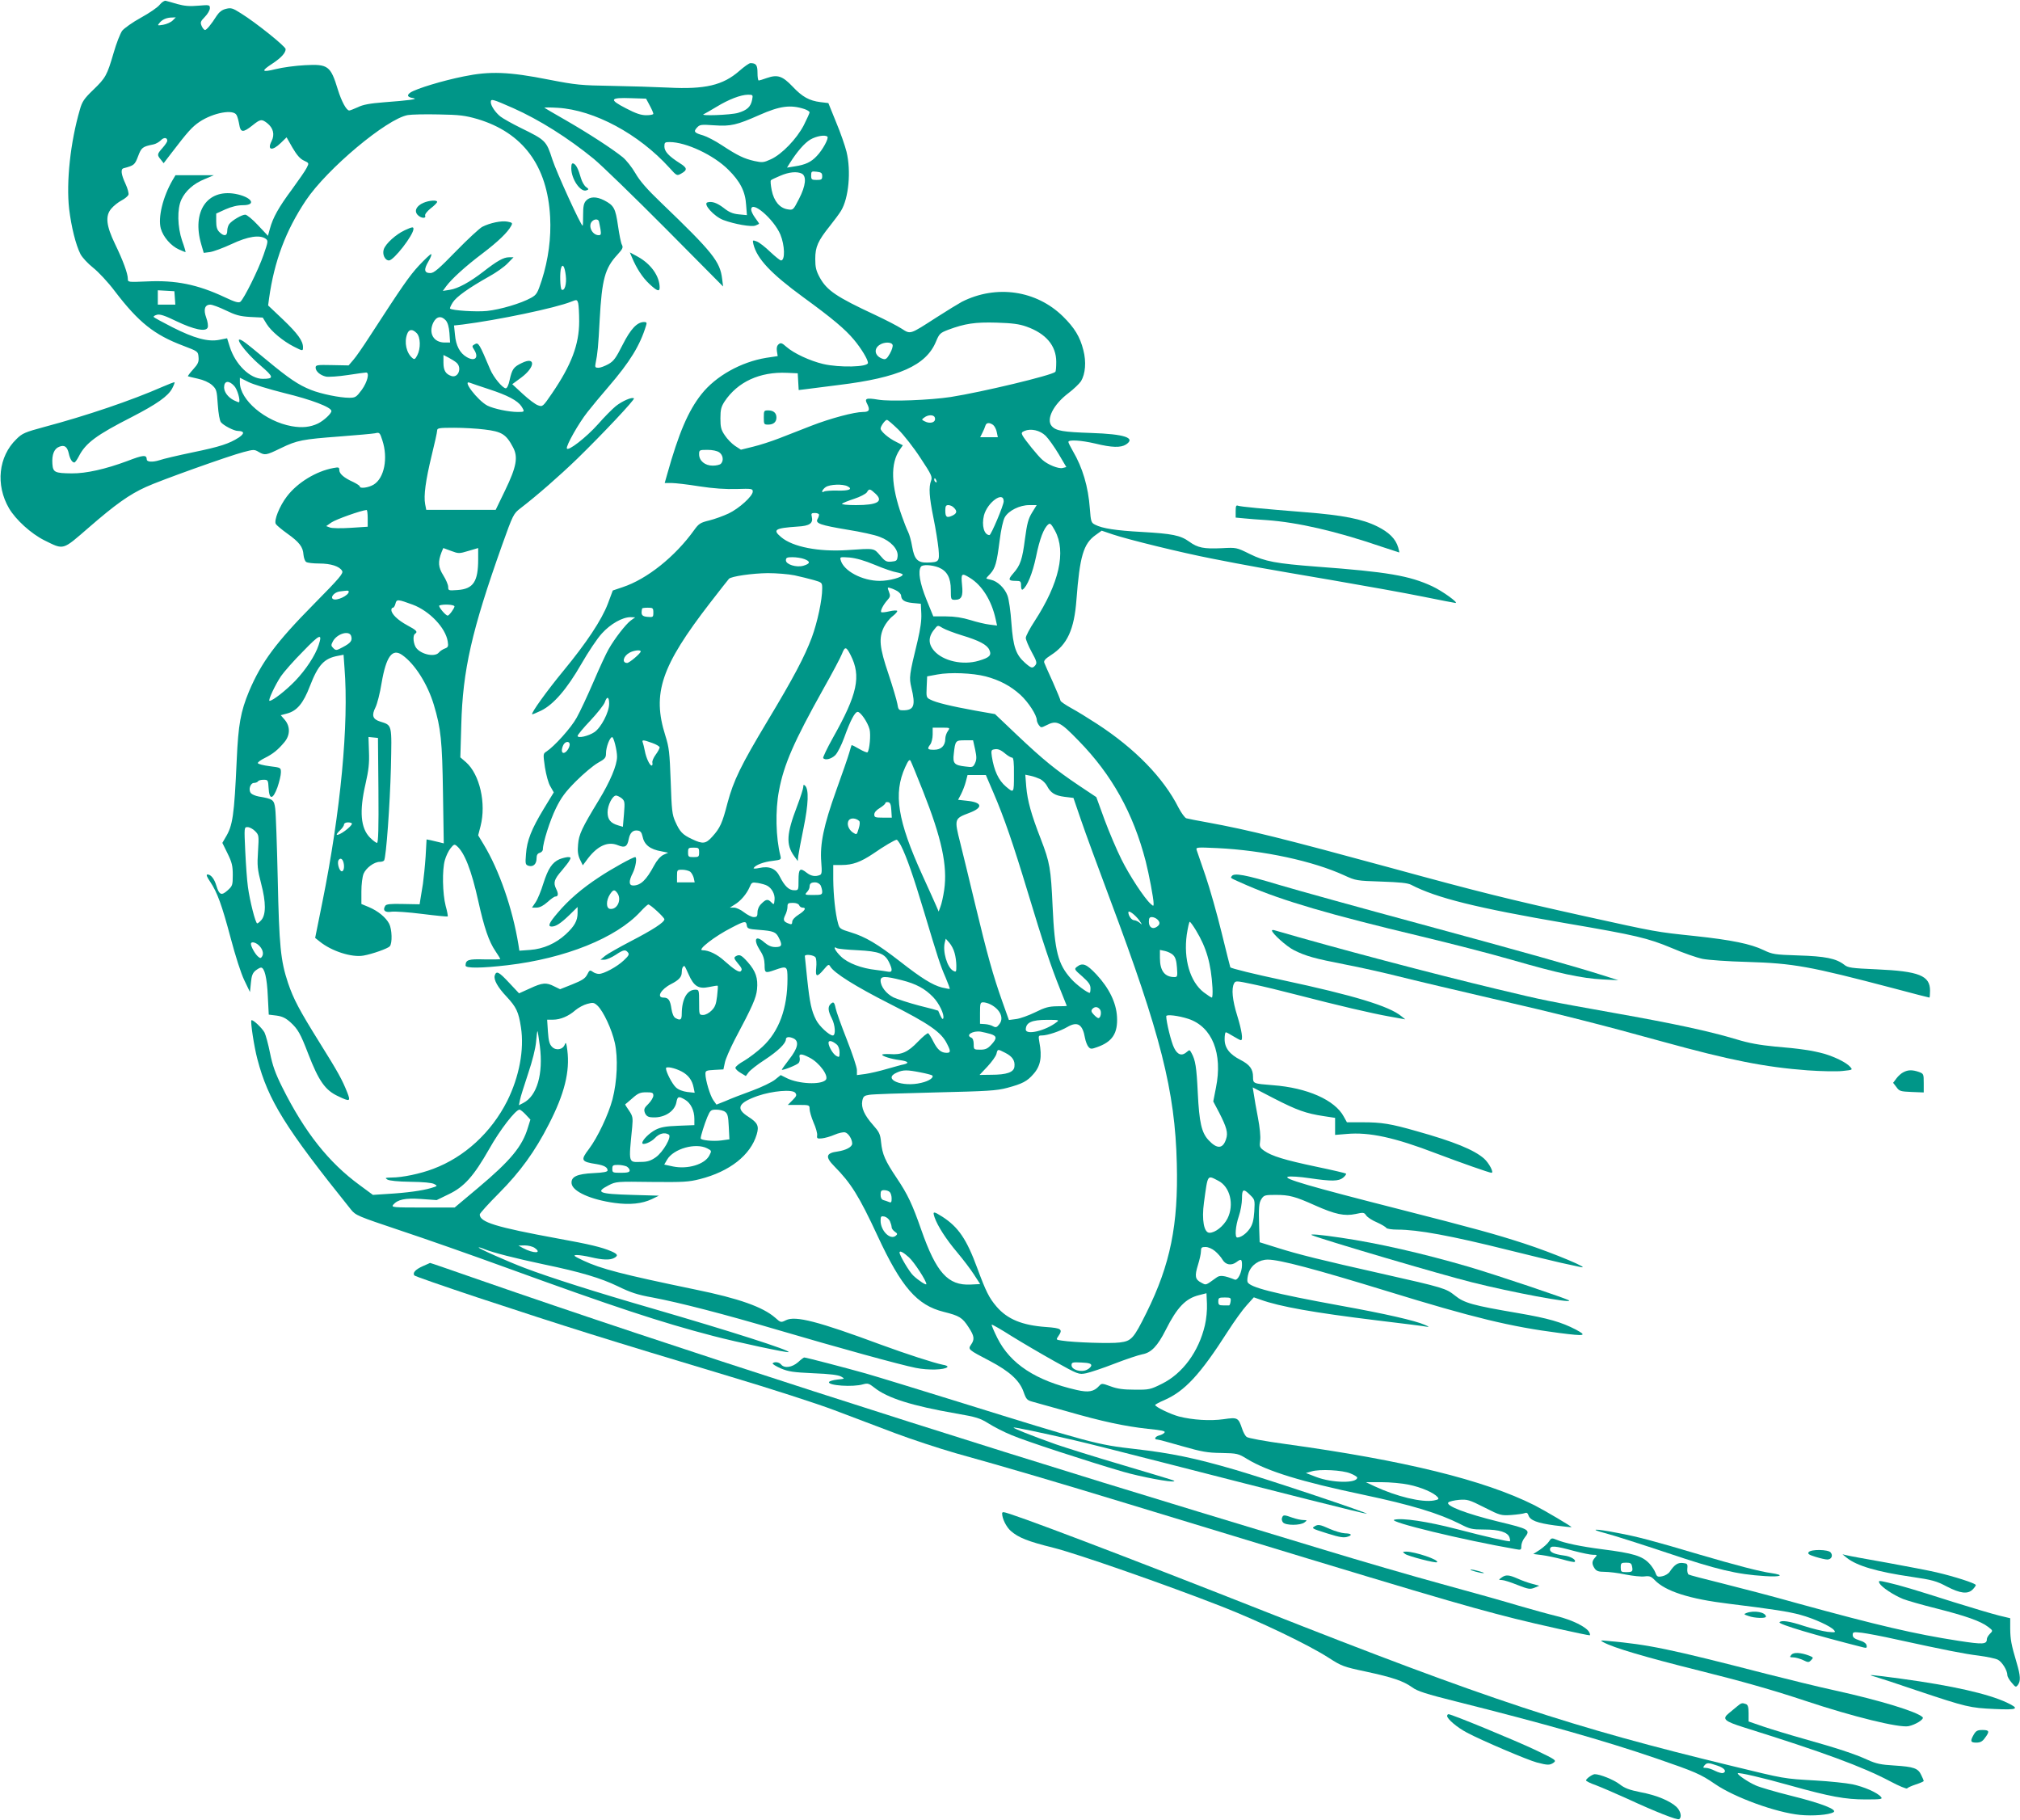 <?xml version="1.0" standalone="no"?>
<!DOCTYPE svg PUBLIC "-//W3C//DTD SVG 20010904//EN"
 "http://www.w3.org/TR/2001/REC-SVG-20010904/DTD/svg10.dtd">
<svg version="1.0" xmlns="http://www.w3.org/2000/svg"
 width="1280pt" height="1153pt" viewBox="0 0 1280 1153"
 preserveAspectRatio="xMidYMid meet">
<g transform="translate(0,1153) scale(0.1,-0.1)"
fill="#009688" stroke="none">
<path d="M1012 11500 c-12 -16 -66 -53 -119 -82 -53 -29 -106 -67 -119 -83
-12 -17 -37 -80 -54 -140 -42 -143 -50 -158 -130 -235 -57 -55 -70 -74 -84
-125 -60 -205 -87 -458 -68 -628 14 -115 42 -228 72 -287 11 -21 47 -60 80
-86 33 -26 95 -92 137 -148 151 -198 250 -277 433 -346 94 -36 95 -36 98 -72
3 -30 -3 -44 -34 -78 -20 -22 -35 -42 -33 -44 2 -1 30 -8 62 -15 37 -8 70 -23
90 -40 29 -27 31 -33 37 -124 4 -58 12 -102 20 -112 17 -21 83 -55 107 -55 42
-1 44 -16 6 -42 -61 -39 -118 -58 -293 -94 -91 -19 -186 -41 -211 -50 -42 -13
-79 -11 -79 5 -1 31 -20 30 -124 -10 -137 -51 -261 -79 -351 -78 -109 1 -119
7 -123 60 -4 59 11 97 44 109 33 13 50 0 60 -43 7 -34 21 -57 35 -57 5 0 17
17 28 38 43 85 112 136 336 250 159 82 230 132 256 181 10 19 17 37 15 39 -2
2 -36 -11 -75 -28 -198 -87 -484 -184 -751 -255 -122 -33 -139 -40 -176 -77
-114 -110 -133 -290 -47 -438 43 -73 140 -161 224 -203 126 -62 112 -66 284
83 166 144 254 207 360 255 86 40 525 197 618 221 64 17 69 17 96 1 40 -23 46
-22 141 24 103 50 136 56 375 74 105 8 204 17 221 20 29 7 31 5 47 -45 37
-113 12 -239 -55 -280 -33 -20 -88 -27 -88 -12 0 5 -19 17 -41 28 -58 26 -89
52 -89 76 0 18 -4 19 -37 13 -110 -20 -229 -93 -295 -180 -47 -61 -84 -154
-70 -175 5 -8 37 -35 72 -60 77 -55 100 -85 103 -134 2 -20 9 -41 17 -46 8 -6
46 -10 83 -10 74 0 129 -18 145 -47 9 -15 -16 -45 -177 -208 -243 -246 -334
-369 -413 -555 -53 -128 -68 -209 -78 -435 -16 -354 -25 -416 -72 -492 l-19
-33 33 -67 c28 -57 33 -79 33 -136 0 -65 -2 -70 -33 -98 -39 -35 -53 -29 -71
30 -13 44 -35 71 -56 71 -10 0 -5 -14 16 -45 46 -68 75 -149 131 -359 29 -110
65 -223 86 -266 l36 -75 6 59 c4 45 11 62 29 77 13 10 28 19 35 19 22 0 38
-65 43 -181 l6 -117 49 -6 c37 -5 59 -16 89 -43 46 -42 63 -71 112 -199 67
-173 108 -232 192 -270 73 -35 78 -32 55 26 -32 80 -55 123 -175 315 -129 207
-165 275 -200 378 -47 141 -56 235 -65 657 -5 217 -12 418 -16 447 -7 57 -15
62 -105 77 -21 4 -42 13 -49 21 -18 21 -4 65 20 65 10 0 22 5 25 10 3 6 19 10
35 10 28 0 29 -2 32 -52 4 -77 27 -75 56 4 12 35 22 77 22 94 0 31 0 31 -72
40 -39 5 -73 14 -74 19 -2 6 18 20 44 33 52 26 83 51 124 100 37 44 38 99 3
141 l-26 30 41 11 c62 17 102 64 144 174 52 134 90 175 177 191 l36 7 6 -84
c28 -353 -24 -907 -140 -1482 l-46 -228 29 -23 c75 -61 203 -102 277 -89 57
10 155 45 167 59 17 20 14 108 -4 143 -21 40 -71 81 -128 105 l-48 20 0 79 c0
46 6 93 14 113 16 37 67 75 103 75 12 0 24 4 27 9 13 20 37 354 43 586 6 281
9 269 -69 294 -47 15 -54 39 -29 89 11 22 29 91 39 155 29 169 68 222 131 177
80 -56 161 -185 200 -315 45 -150 53 -227 58 -559 l5 -319 -28 7 c-16 4 -41
10 -55 13 l-26 5 -6 -108 c-4 -59 -12 -137 -17 -173 -6 -36 -13 -80 -16 -98
l-5 -32 -105 2 c-81 2 -107 -1 -113 -12 -18 -28 -1 -44 39 -37 21 3 108 -3
195 -14 87 -11 160 -18 162 -16 2 2 -3 32 -13 67 -20 78 -23 228 -5 290 7 25
23 59 36 75 20 25 25 27 39 15 49 -41 93 -152 137 -351 37 -167 67 -255 108
-315 17 -25 31 -48 31 -51 0 -2 -45 -3 -100 -2 -103 3 -119 -3 -120 -39 0 -18
102 -17 265 2 367 43 690 173 843 339 23 25 46 46 50 46 13 0 102 -82 102 -94
0 -19 -72 -66 -215 -140 -71 -37 -143 -78 -160 -91 l-30 -25 25 0 c14 0 45 14
70 30 51 34 63 36 79 16 10 -12 5 -21 -26 -50 -43 -41 -127 -86 -158 -86 -12
0 -30 6 -40 14 -17 12 -20 10 -34 -18 -13 -25 -32 -37 -94 -62 l-78 -31 -37
18 c-50 26 -75 24 -154 -13 l-69 -31 -62 66 c-66 71 -82 79 -92 47 -8 -26 18
-74 75 -134 62 -67 76 -96 91 -194 22 -142 -11 -314 -87 -467 -101 -200 -271
-356 -469 -430 -81 -31 -196 -55 -263 -55 -41 -1 -45 -2 -27 -13 12 -7 67 -13
146 -14 81 -1 135 -6 150 -14 23 -12 23 -13 -21 -26 -54 -16 -153 -30 -276
-37 l-91 -6 -84 62 c-197 144 -348 335 -490 619 -45 90 -62 139 -78 218 -11
55 -27 114 -35 130 -16 29 -75 85 -83 77 -7 -7 17 -168 38 -246 68 -260 176
-434 593 -953 30 -37 43 -42 311 -132 154 -51 456 -157 670 -235 679 -247 987
-349 1315 -434 149 -39 471 -108 477 -102 12 11 -370 133 -862 276 -360 104
-652 197 -810 257 -113 43 -297 125 -292 130 2 2 20 -3 40 -12 49 -20 192 -57
372 -95 236 -49 362 -87 470 -139 80 -39 124 -54 220 -71 170 -32 453 -105
795 -206 378 -111 772 -220 873 -240 79 -16 182 -13 200 5 5 5 -8 12 -29 15
-55 11 -231 68 -389 126 -402 149 -545 186 -605 156 -32 -16 -33 -15 -68 16
-78 68 -230 122 -504 178 -468 97 -599 131 -712 184 -61 29 -67 34 -41 35 17
0 57 -6 90 -14 72 -17 119 -19 146 -5 28 15 24 25 -18 43 -61 26 -136 44 -340
81 -391 72 -493 103 -493 152 0 7 55 68 123 136 133 134 227 263 315 436 99
192 134 334 117 468 -6 47 -9 55 -16 37 -12 -33 -56 -41 -81 -15 -16 16 -22
37 -26 96 l-5 76 37 0 c47 0 99 22 142 60 19 16 52 34 75 40 37 10 43 9 65
-11 37 -35 91 -150 110 -236 21 -95 15 -242 -15 -358 -26 -97 -94 -241 -149
-314 -55 -72 -50 -81 48 -96 48 -8 70 -20 70 -40 0 -9 -26 -14 -89 -17 -105
-5 -144 -23 -139 -66 6 -50 120 -102 273 -123 96 -13 174 -5 235 24 l45 22
-170 5 c-212 6 -235 16 -148 61 47 24 52 24 273 21 200 -2 234 0 305 18 189
48 321 152 360 283 16 54 6 74 -53 112 -82 52 -65 88 59 132 94 32 219 43 238
20 11 -14 9 -21 -17 -47 l-30 -30 69 0 c67 0 69 -1 69 -25 0 -14 11 -53 25
-86 15 -33 25 -70 23 -82 -3 -19 1 -22 30 -19 19 2 55 12 80 23 25 11 56 18
67 15 21 -5 45 -43 45 -71 0 -21 -39 -42 -92 -50 -75 -10 -80 -34 -22 -93 106
-107 157 -188 275 -442 151 -325 250 -439 419 -481 100 -25 118 -36 158 -98
36 -55 39 -76 15 -110 -20 -30 -19 -31 121 -104 123 -65 187 -123 212 -195 17
-48 22 -53 59 -63 22 -6 119 -33 215 -60 225 -65 368 -95 513 -111 90 -9 114
-14 106 -24 -5 -7 -21 -15 -34 -18 -26 -7 -35 -26 -11 -26 7 0 78 -19 157 -42
123 -35 159 -42 249 -43 101 -2 107 -4 164 -39 127 -77 341 -143 736 -226 303
-64 477 -117 612 -185 62 -32 76 -35 153 -35 96 0 149 -17 160 -50 4 -12 5
-23 3 -24 -5 -5 -151 28 -338 77 -185 48 -345 72 -395 59 -45 -12 438 -129
768 -186 35 -7 37 -5 37 19 0 15 9 38 20 52 40 51 35 55 -169 104 -199 49
-334 100 -313 121 6 6 37 13 67 16 53 4 64 1 161 -48 100 -51 106 -52 171 -48
38 3 75 8 85 12 11 5 18 1 23 -13 10 -33 56 -50 167 -65 57 -7 104 -12 106
-11 4 3 -172 107 -235 139 -319 160 -826 284 -1573 387 -139 19 -242 38 -251
46 -9 7 -21 30 -28 51 -24 71 -28 74 -117 61 -86 -12 -196 -5 -283 17 -53 14
-151 61 -151 73 0 3 25 17 56 30 131 57 228 161 404 436 41 64 95 139 120 166
l45 50 43 -15 c122 -44 336 -82 737 -131 160 -19 301 -37 315 -40 18 -3 16 0
-10 11 -59 27 -252 71 -540 123 -421 77 -574 116 -585 150 -3 10 0 35 7 57 17
50 66 84 122 84 74 0 300 -60 756 -200 549 -169 782 -225 1092 -265 163 -21
178 -18 103 22 -91 47 -173 71 -365 104 -288 49 -342 64 -400 111 -58 46 -70
50 -465 139 -375 84 -532 123 -661 164 l-112 35 -3 88 c-4 137 -2 161 15 187
15 23 23 25 89 25 88 0 124 -10 251 -67 126 -56 186 -69 256 -54 49 11 54 10
67 -9 8 -12 39 -32 68 -44 29 -13 56 -29 59 -35 4 -6 35 -11 72 -11 128 0 336
-38 704 -130 129 -32 278 -68 330 -80 52 -11 106 -23 120 -26 92 -21 -167 88
-355 149 -179 58 -305 93 -795 218 -562 143 -737 194 -698 204 14 4 75 0 135
-9 143 -21 185 -20 214 3 13 11 21 22 18 26 -4 3 -89 23 -190 44 -199 42 -281
67 -329 101 -28 20 -30 26 -25 64 4 24 -2 83 -14 146 -11 58 -23 124 -26 148
l-7 43 135 -70 c146 -75 203 -95 315 -112 l72 -11 0 -54 0 -54 73 6 c143 13
304 -22 567 -123 156 -59 338 -123 351 -123 17 0 -15 61 -47 90 -64 56 -192
108 -428 174 -164 47 -222 56 -341 56 l-100 0 -20 36 c-56 105 -232 183 -450
199 -125 10 -125 10 -125 53 0 49 -21 77 -79 107 -69 35 -101 76 -101 131 0
24 3 44 8 44 4 0 25 -11 47 -25 22 -13 43 -25 48 -25 15 0 6 61 -23 155 -31
99 -38 172 -20 205 9 17 14 17 117 -5 60 -12 187 -43 283 -68 259 -67 472
-117 585 -137 l100 -18 -25 20 c-77 64 -302 132 -750 228 -179 38 -331 75
-334 82 -1 2 -26 100 -55 219 -29 119 -75 281 -102 360 -27 79 -53 153 -56
163 -6 19 -1 19 131 13 292 -14 607 -82 805 -173 72 -33 78 -34 233 -39 117
-4 167 -9 189 -20 161 -84 415 -147 987 -245 439 -75 514 -93 665 -156 72 -31
161 -62 197 -69 36 -7 162 -16 280 -19 296 -9 395 -27 928 -167 123 -33 225
-59 228 -59 2 0 4 20 4 44 0 95 -69 123 -338 135 -162 7 -183 10 -207 30 -51
39 -120 53 -290 58 -151 5 -163 7 -220 34 -81 39 -202 64 -435 89 -248 26
-242 25 -700 126 -473 105 -665 152 -1220 304 -691 188 -903 241 -1170 290
-63 11 -123 23 -133 26 -9 3 -31 33 -49 67 -95 189 -276 375 -518 532 -52 34
-125 79 -162 99 -38 21 -68 42 -68 47 0 5 -22 58 -48 117 -27 59 -52 115 -55
124 -4 12 7 25 43 48 103 66 147 162 161 350 21 275 44 355 121 410 l39 28 71
-24 c95 -32 437 -116 628 -153 223 -44 329 -63 758 -136 210 -36 471 -83 579
-105 109 -22 201 -40 206 -40 22 0 -85 77 -148 106 -144 67 -284 91 -730 124
-261 20 -330 33 -425 80 -85 42 -85 42 -179 37 -113 -5 -151 2 -206 42 -56 40
-108 50 -300 61 -164 9 -250 22 -296 46 -24 12 -27 19 -33 102 -10 138 -46
260 -108 365 -15 26 -28 52 -28 57 0 16 80 11 170 -10 106 -26 162 -27 195 -6
64 42 -9 66 -220 73 -177 6 -223 13 -250 43 -38 42 9 137 106 210 33 25 68 59
79 75 28 47 34 123 15 196 -21 85 -56 142 -129 214 -169 166 -423 203 -641 93
-22 -12 -94 -56 -161 -99 -171 -110 -163 -108 -221 -71 -26 17 -102 56 -168
87 -245 114 -305 155 -350 236 -24 44 -29 66 -29 119 0 76 17 114 93 209 28
35 59 77 70 95 49 80 65 252 35 375 -9 36 -38 121 -66 187 l-49 121 -50 6
c-71 9 -115 33 -177 99 -64 67 -95 77 -162 54 -25 -9 -48 -16 -52 -16 -5 0 -8
22 -8 49 0 49 -9 61 -45 61 -8 0 -39 -22 -71 -50 -103 -90 -216 -117 -449
-105 -82 4 -244 9 -360 11 -193 3 -225 6 -395 39 -257 51 -376 55 -541 21
-135 -27 -299 -77 -338 -102 -26 -18 -19 -30 19 -36 33 -6 -28 -14 -187 -26
-89 -7 -133 -15 -165 -31 -25 -11 -49 -21 -55 -21 -18 0 -49 58 -72 132 -46
151 -62 163 -209 155 -59 -3 -142 -14 -185 -25 -90 -22 -95 -13 -21 35 56 37
84 68 84 92 -1 17 -187 167 -284 227 -52 33 -62 36 -94 28 -25 -6 -43 -20 -59
-44 -34 -54 -64 -90 -74 -90 -5 0 -15 11 -21 25 -10 23 -8 29 20 58 18 18 32
43 32 55 0 21 -3 22 -73 16 -54 -5 -89 -2 -132 10 -33 10 -67 19 -75 21 -8 2
-25 -9 -38 -25z m82 -100 c-11 -11 -38 -23 -60 -27 -36 -6 -38 -5 -24 11 17
22 46 35 80 35 l24 1 -20 -20z m3672 -502 c-9 -45 -32 -66 -89 -83 -47 -14
-252 -21 -217 -8 8 4 44 24 80 46 77 47 152 76 199 77 32 0 33 -1 27 -32z
m-649 -36 c13 -24 23 -47 23 -53 0 -5 -20 -9 -45 -9 -33 0 -66 11 -129 44
-109 56 -102 69 33 64 l95 -3 23 -43z m-865 -17 c166 -74 347 -188 510 -321
51 -42 256 -241 456 -442 l364 -367 -6 48 c-13 110 -59 168 -386 482 -90 86
-136 139 -164 188 -22 38 -58 83 -80 101 -67 54 -215 150 -357 232 -74 42
-136 79 -139 81 -3 3 36 3 85 0 231 -14 513 -166 707 -380 46 -51 47 -52 74
-37 41 23 40 36 -8 66 -71 45 -98 75 -98 106 0 25 3 28 33 28 104 0 279 -82
372 -175 75 -74 108 -138 113 -224 l5 -64 -52 5 c-39 4 -62 14 -97 42 -41 31
-73 42 -101 34 -31 -9 42 -90 101 -112 70 -26 177 -45 203 -35 12 5 23 10 23
12 0 2 -11 18 -25 37 -14 19 -25 42 -25 52 0 63 143 -59 185 -158 28 -68 31
-164 4 -164 -6 0 -36 24 -68 54 -31 30 -69 60 -85 66 -27 10 -28 10 -22 -17
23 -93 111 -186 316 -336 184 -134 265 -202 321 -269 47 -56 89 -126 89 -147
0 -27 -181 -31 -284 -7 -84 20 -185 67 -232 108 -29 26 -37 28 -50 17 -11 -9
-14 -23 -11 -44 l5 -31 -73 -11 c-159 -26 -319 -115 -410 -230 -84 -106 -144
-246 -218 -510 l-15 -53 43 0 c23 0 102 -9 176 -21 90 -14 168 -19 237 -17 95
3 102 2 102 -16 0 -29 -86 -107 -153 -139 -32 -15 -86 -35 -122 -44 -57 -14
-67 -20 -97 -62 -120 -167 -298 -310 -453 -361 l-62 -21 -31 -83 c-39 -103
-136 -249 -282 -426 -104 -126 -206 -268 -198 -275 2 -2 27 9 57 23 79 39 163
136 255 296 43 75 101 162 130 193 54 60 130 103 181 103 l30 -1 -28 -20 c-32
-24 -102 -114 -140 -181 -15 -25 -58 -118 -96 -207 -38 -88 -86 -191 -107
-228 -35 -64 -141 -181 -191 -214 -22 -14 -22 -15 -10 -100 8 -49 22 -102 35
-122 l21 -37 -64 -105 c-78 -129 -106 -200 -112 -286 -5 -62 -4 -67 16 -74 30
-9 51 11 51 47 0 21 6 31 20 35 11 3 20 13 20 22 0 42 45 184 83 261 33 67 59
103 127 171 47 47 109 99 137 115 47 26 53 33 53 62 0 38 24 102 39 102 10 0
31 -84 31 -124 0 -54 -44 -158 -116 -276 -107 -176 -126 -216 -131 -280 -4
-42 -1 -67 12 -95 l18 -37 21 28 c66 93 135 127 202 99 44 -18 59 -9 68 39 8
41 27 59 58 54 16 -2 24 -12 29 -35 11 -55 47 -84 123 -97 l40 -8 -31 -14
c-19 -10 -41 -35 -58 -67 -50 -93 -85 -126 -132 -127 -29 0 -30 27 -3 80 18
36 28 100 15 100 -15 0 -151 -75 -230 -128 -108 -71 -192 -143 -262 -226 -54
-63 -64 -86 -37 -86 26 0 57 20 112 73 l52 51 0 -37 c0 -50 -19 -84 -75 -136
-63 -58 -142 -93 -226 -99 l-68 -5 -6 39 c-37 228 -122 472 -220 634 l-35 58
15 58 c37 144 -5 328 -92 405 l-36 31 6 206 c9 346 66 597 258 1137 70 196 73
201 117 235 103 79 244 202 361 315 161 157 365 374 358 381 -11 11 -75 -17
-115 -49 -22 -18 -73 -69 -113 -115 -74 -83 -190 -173 -197 -153 -6 17 74 159
131 231 28 36 88 108 133 160 136 158 200 262 238 388 6 17 3 22 -12 22 -45 0
-86 -44 -137 -145 -42 -83 -56 -103 -90 -122 -22 -12 -50 -23 -63 -23 -20 0
-23 4 -18 28 13 64 17 106 26 277 14 255 33 326 112 411 33 36 38 46 29 63 -6
10 -17 65 -25 121 -16 111 -26 129 -88 161 -49 25 -90 24 -114 -2 -15 -16 -19
-36 -19 -90 0 -38 -1 -69 -3 -69 -11 0 -166 339 -192 420 -38 118 -42 122
-199 199 -57 28 -115 61 -129 72 -33 26 -62 69 -62 92 0 23 10 20 142 -38z
m1846 -6 c17 -6 32 -15 32 -21 0 -5 -17 -42 -37 -82 -45 -86 -138 -183 -208
-215 -46 -21 -54 -22 -105 -11 -65 15 -104 33 -206 100 -42 28 -95 55 -118 62
-56 16 -63 24 -40 49 18 20 25 21 112 15 102 -7 141 2 283 65 131 58 198 67
287 38z m-3599 -38 c6 -10 13 -37 17 -60 8 -51 24 -53 83 -6 51 41 59 42 94
15 39 -31 49 -72 28 -114 -30 -58 4 -65 59 -11 l36 35 37 -65 c27 -46 48 -71
72 -82 34 -16 34 -16 18 -47 -8 -17 -51 -78 -93 -136 -84 -113 -121 -179 -140
-250 l-12 -44 -63 67 c-34 37 -71 67 -81 67 -22 0 -83 -36 -101 -59 -7 -9 -13
-28 -13 -43 0 -34 -21 -37 -50 -8 -15 15 -20 33 -20 69 l0 48 59 27 c39 17 76
26 110 26 91 0 55 53 -49 72 -178 31 -275 -113 -215 -319 l16 -55 39 5 c22 3
84 26 138 51 104 49 179 60 216 33 16 -12 15 -18 -14 -102 -33 -95 -124 -278
-147 -297 -11 -8 -34 -2 -101 30 -171 80 -309 108 -492 99 -119 -5 -120 -5
-120 17 0 33 -31 117 -81 220 -56 116 -63 178 -24 224 15 18 44 41 65 52 21
11 40 27 44 36 3 9 -5 40 -19 70 -27 58 -32 93 -12 98 67 18 71 21 92 76 21
56 28 61 97 75 15 3 36 15 47 26 19 20 41 19 41 -3 0 -6 -13 -26 -30 -45 -35
-40 -36 -44 -11 -74 l18 -23 49 64 c104 136 131 166 178 198 87 58 215 82 235
43z m1526 -25 c288 -86 444 -296 461 -621 7 -131 -11 -268 -53 -400 -27 -82
-32 -92 -68 -112 -63 -35 -194 -74 -279 -83 -68 -7 -222 3 -234 15 -3 2 5 20
17 39 23 36 98 90 233 166 42 23 94 60 114 81 l38 39 -29 0 c-34 0 -75 -23
-161 -90 -85 -66 -161 -108 -213 -116 l-45 -7 21 29 c35 47 121 126 230 208
100 76 160 134 182 175 10 18 8 21 -24 27 -38 7 -110 -8 -159 -33 -17 -9 -92
-78 -166 -154 -110 -113 -140 -139 -163 -139 -39 0 -43 22 -12 74 15 25 22 46
17 46 -6 0 -40 -33 -77 -72 -62 -67 -104 -128 -313 -450 -40 -62 -86 -129
-103 -148 l-30 -35 -104 2 c-95 2 -105 1 -105 -16 0 -24 30 -49 66 -57 17 -3
79 1 138 10 58 9 111 16 116 16 23 0 8 -60 -27 -109 -35 -47 -41 -51 -80 -51
-59 0 -178 24 -243 50 -78 31 -138 71 -279 188 -68 57 -135 111 -148 119 -75
49 5 -65 107 -152 86 -74 88 -85 14 -85 -79 0 -173 91 -208 203 l-17 54 -50
-10 c-71 -14 -159 10 -297 80 -63 32 -116 61 -118 65 -3 4 7 10 21 14 19 5 51
-6 123 -41 111 -53 187 -69 198 -40 4 10 0 38 -9 62 -19 52 -10 83 26 83 12 0
56 -16 97 -36 62 -30 89 -38 155 -42 l80 -4 25 -41 c29 -46 103 -108 172 -143
57 -29 58 -29 58 -4 0 40 -33 86 -126 175 l-95 90 6 45 c33 235 105 428 233
620 134 200 512 517 646 541 23 4 111 6 196 4 133 -2 168 -7 245 -29z m2218
-112 c10 -10 -31 -85 -67 -122 -36 -39 -73 -56 -140 -66 l-49 -8 18 29 c46 73
93 127 130 149 38 22 94 32 108 18z m-33 -250 c0 -21 -5 -24 -35 -24 -32 0
-35 3 -35 28 0 26 2 28 35 24 29 -3 35 -8 35 -28z m-129 16 c31 -17 25 -77
-18 -160 -37 -72 -37 -72 -73 -66 -49 8 -86 51 -100 121 -6 31 -9 59 -5 63 3
4 30 16 58 28 57 25 108 29 138 14z m-1286 -302 c2 -7 6 -30 10 -50 5 -32 3
-38 -11 -38 -42 0 -70 60 -42 88 16 16 38 15 43 0z m-210 -342 c7 -54 -7 -102
-26 -91 -10 7 -13 114 -3 139 10 27 22 8 29 -48z m-2477 -143 l3 -43 -55 0
-56 0 0 46 0 45 53 -3 52 -3 3 -42z m2556 -35 c3 -13 6 -64 6 -114 0 -146 -49
-276 -172 -456 -58 -85 -60 -86 -88 -76 -17 5 -60 38 -97 72 l-67 62 57 42
c90 67 92 136 3 92 -52 -25 -61 -38 -77 -109 -6 -30 -16 -51 -24 -51 -20 0
-78 70 -99 120 -68 161 -74 172 -96 160 -20 -11 -20 -13 -6 -35 33 -51 5 -78
-47 -47 -43 25 -68 72 -74 141 l-6 59 54 6 c222 28 591 105 689 145 35 14 37
14 44 -11z m-839 -108 c12 -14 20 -41 23 -80 l4 -60 -34 0 c-70 0 -104 58 -73
125 20 41 51 47 80 15z m3679 -39 c124 -44 189 -121 189 -223 0 -32 -2 -61 -6
-64 -22 -22 -465 -128 -662 -159 -131 -20 -384 -30 -460 -17 -78 13 -89 8 -69
-29 18 -37 12 -49 -28 -49 -54 0 -205 -40 -326 -87 -64 -25 -157 -61 -205 -80
-49 -19 -123 -43 -165 -53 l-77 -19 -37 24 c-21 14 -50 44 -65 67 -24 35 -28
52 -28 108 0 55 5 73 26 106 83 125 224 190 396 182 l68 -3 3 -53 3 -53 42 5
c23 3 119 15 212 27 379 46 554 124 616 275 21 50 26 55 78 75 105 39 169 49
306 45 100 -3 144 -9 189 -25z m-3864 -41 c25 -25 27 -97 4 -141 -13 -25 -18
-28 -30 -18 -39 32 -54 100 -34 153 11 31 33 33 60 6z m3016 -75 c3 -8 -4 -32
-17 -55 -18 -32 -27 -39 -43 -34 -51 15 -63 61 -24 88 28 20 77 21 84 1z
m-2763 -113 c36 -32 11 -99 -33 -84 -36 12 -50 35 -50 84 l0 49 33 -17 c17 -9
40 -23 50 -32z m-1092 -192 c173 -42 299 -90 299 -114 0 -16 -47 -60 -85 -79
-48 -23 -101 -29 -167 -17 -167 30 -328 166 -328 277 l0 30 54 -27 c29 -15
132 -46 227 -70z m-317 45 c20 -21 40 -91 31 -103 -2 -2 -17 4 -33 12 -37 19
-62 52 -62 82 0 42 30 46 64 9z m1615 -21 c117 -38 181 -72 205 -108 22 -35
21 -36 -22 -36 -58 0 -152 20 -193 40 -62 32 -165 167 -111 145 9 -4 64 -22
121 -41z m2824 -178 c12 -30 -27 -45 -64 -25 -20 10 -20 11 -2 24 23 18 59 19
66 1z m-230 -78 c35 -35 98 -115 140 -180 69 -104 76 -119 67 -143 -16 -42
-12 -103 15 -236 14 -68 28 -157 32 -196 7 -82 4 -85 -72 -87 -60 -1 -81 20
-95 101 -6 37 -18 79 -26 94 -8 16 -25 59 -38 96 -71 198 -75 337 -14 425 l19
27 -43 22 c-48 23 -98 67 -98 84 0 15 29 55 40 55 6 0 38 -28 73 -62z m600 30
c9 -7 20 -28 23 -45 l7 -33 -56 0 -56 0 14 28 c8 15 16 35 19 45 6 20 25 22
49 5z m-3223 -29 c110 -13 137 -30 181 -113 33 -62 22 -123 -50 -272 l-60
-124 -220 0 -220 0 -7 36 c-10 54 3 150 41 307 19 77 35 149 35 159 0 16 11
18 108 18 59 0 146 -5 192 -11z m3556 -40 c18 -18 55 -70 82 -115 l49 -83 -24
-6 c-26 -6 -94 21 -128 52 -27 23 -111 127 -125 153 -9 17 -7 22 12 30 41 17
98 4 134 -31z m-2068 -105 c24 -17 29 -53 10 -72 -7 -7 -30 -12 -52 -12 -49 0
-86 31 -86 72 0 27 2 28 53 28 31 0 61 -6 75 -16z m1376 -180 c3 -8 2 -12 -4
-9 -6 3 -10 10 -10 16 0 14 7 11 14 -7z m-563 -35 c35 -18 9 -29 -65 -27 -40
1 -78 -2 -84 -6 -22 -13 -12 13 10 28 26 18 109 21 139 5z m177 -47 c52 -49
12 -72 -124 -72 -57 0 -94 4 -88 9 5 5 40 19 77 31 37 12 73 31 80 41 15 25
19 24 55 -9z m812 -48 c0 -25 -80 -214 -90 -214 -34 1 -51 60 -35 125 22 83
125 157 125 89z m-316 -40 c23 -22 20 -37 -10 -51 -35 -16 -44 -9 -44 33 0 27
4 34 19 34 11 0 27 -7 35 -16z m496 -31 c-24 -39 -32 -69 -45 -166 -17 -132
-29 -168 -74 -219 -35 -40 -32 -48 16 -48 30 0 33 -3 33 -31 0 -17 4 -28 10
-24 28 17 63 103 85 208 23 113 49 182 78 205 11 10 19 2 42 -40 72 -133 27
-333 -129 -573 -31 -47 -56 -95 -56 -106 0 -12 17 -52 37 -89 32 -58 35 -70
24 -84 -18 -22 -25 -21 -65 14 -59 52 -76 102 -87 252 -5 74 -16 152 -25 175
-18 48 -63 91 -105 100 -16 3 -29 7 -29 9 0 2 11 15 25 29 32 36 41 68 59 208
9 72 22 131 33 150 24 42 94 77 155 77 l47 0 -29 -47z m-4210 -37 l0 -53 -108
-7 c-59 -4 -119 -3 -131 2 l-24 9 33 23 c27 19 189 77 223 79 4 1 7 -23 7 -53z
m2860 23 c0 -6 -4 -18 -10 -28 -14 -27 18 -38 191 -67 82 -13 174 -33 203 -45
70 -26 118 -78 114 -122 -3 -29 -7 -32 -39 -35 -32 -3 -41 2 -72 39 -41 47
-32 46 -208 34 -181 -12 -346 20 -419 82 -56 47 -41 57 104 67 77 4 100 21 90
63 -5 20 -2 23 20 23 14 0 26 -5 26 -11z m-2221 -229 l61 18 0 -71 c0 -142
-31 -188 -130 -195 -58 -4 -60 -4 -60 20 0 13 -14 46 -31 73 -32 51 -35 85
-11 147 l11 26 49 -18 c48 -18 51 -18 111 0z m2128 -52 c40 -15 38 -29 -6 -42
-44 -13 -111 8 -111 34 0 17 7 20 42 20 23 0 57 -5 75 -12z m448 -37 c54 -23
116 -44 137 -47 21 -4 38 -10 38 -14 0 -17 -84 -40 -145 -40 -111 0 -230 63
-248 132 -6 20 -3 20 56 16 42 -4 95 -19 162 -47z m403 -16 c53 -22 77 -65 77
-142 0 -61 1 -63 26 -63 42 0 53 22 45 95 -7 73 -3 77 50 44 77 -47 137 -143
163 -261 l9 -41 -48 6 c-26 3 -81 16 -122 29 -50 15 -98 23 -154 23 l-80 0
-44 108 c-41 102 -54 176 -35 206 9 16 69 13 113 -4z m-913 -50 c38 -8 93 -22
122 -30 52 -15 53 -16 53 -54 0 -71 -30 -212 -66 -310 -46 -122 -113 -250
-282 -531 -168 -280 -214 -375 -252 -517 -33 -128 -47 -159 -97 -214 -41 -45
-59 -48 -128 -15 -60 28 -77 46 -106 111 -20 44 -23 73 -29 255 -7 184 -10
214 -34 290 -85 268 -26 440 283 840 62 80 116 149 120 153 15 16 149 35 246
36 55 0 131 -6 170 -14z m653 -101 c12 -8 22 -20 22 -27 1 -28 21 -42 72 -47
l53 -5 3 -63 c2 -42 -6 -97 -23 -170 -54 -222 -55 -233 -40 -298 28 -115 17
-144 -53 -144 -27 0 -30 4 -36 42 -4 22 -29 107 -56 188 -57 168 -63 227 -29
297 12 24 36 55 55 69 19 15 32 30 29 34 -2 4 -25 3 -50 -3 -25 -6 -48 -8 -51
-5 -7 8 13 47 39 76 18 20 20 27 10 53 -11 28 -10 30 10 23 12 -3 32 -12 45
-20z m-3478 -2 c0 -25 -78 -61 -100 -47 -19 12 10 44 43 48 17 2 38 5 45 5 6
1 12 -2 12 -6z m406 -83 c106 -40 207 -146 221 -232 5 -32 3 -38 -19 -46 -13
-5 -30 -16 -37 -25 -28 -34 -128 -8 -150 40 -14 31 -14 71 -1 79 19 12 10 22
-50 54 -59 32 -100 71 -100 97 0 8 4 14 10 14 5 0 13 12 16 26 7 29 15 28 110
-7z m264 -11 c-1 -13 -34 -58 -43 -58 -14 0 -63 60 -53 64 25 10 96 6 96 -6z
m1260 -39 c0 -29 -2 -30 -37 -27 -36 3 -43 13 -34 53 1 3 17 5 36 5 32 0 35
-2 35 -31z m1955 -144 c109 -33 159 -59 174 -92 16 -35 1 -49 -67 -69 -101
-30 -225 -2 -282 62 -41 47 -39 93 8 146 14 17 17 17 46 -1 17 -10 72 -31 121
-46z m-3870 -4 c9 -29 -2 -44 -51 -70 -42 -23 -46 -23 -62 -7 -15 15 -15 19
-2 44 27 48 103 70 115 33z m-206 -58 c-21 -65 -81 -156 -148 -226 -60 -62
-143 -127 -163 -127 -12 0 36 102 73 157 18 26 80 97 139 156 107 111 125 118
99 40z m3371 -63 c68 -134 44 -247 -112 -524 -37 -66 -64 -124 -62 -128 11
-17 52 -7 77 18 14 14 39 63 56 110 40 111 68 164 86 164 18 0 63 -65 75 -110
9 -33 0 -133 -13 -146 -3 -3 -26 6 -52 21 -25 15 -47 26 -49 24 -1 -2 -8 -24
-15 -49 -7 -25 -44 -132 -82 -237 -80 -223 -104 -340 -95 -454 5 -65 4 -78
-10 -83 -28 -11 -55 -6 -81 14 -44 35 -53 27 -53 -45 0 -65 0 -65 -28 -65 -33
0 -60 26 -91 87 -25 51 -67 68 -130 54 -24 -5 -39 -5 -35 0 11 19 64 39 119
45 55 7 56 8 50 33 -29 114 -33 287 -9 411 31 167 95 312 281 645 56 99 109
199 118 222 19 49 27 48 55 -7z m-1330 23 c0 -12 -72 -73 -86 -73 -35 0 -25
43 15 65 27 15 71 20 71 8z m2185 -158 c88 -23 158 -60 221 -117 51 -47 104
-129 104 -161 0 -7 6 -21 13 -31 13 -17 15 -17 45 -2 68 35 87 27 208 -98 209
-214 345 -457 424 -763 21 -83 50 -235 50 -267 0 -18 -1 -18 -19 -2 -40 36
-134 179 -185 282 -30 60 -78 173 -107 251 l-52 143 -111 74 c-147 99 -224
161 -391 319 l-140 133 -125 22 c-159 29 -248 51 -283 69 -27 13 -28 16 -25
81 l3 67 65 12 c79 15 224 9 305 -12z m-2385 -173 c0 -54 -51 -151 -93 -180
-39 -26 -107 -41 -107 -24 0 6 36 50 81 97 44 47 85 99 91 115 14 42 28 37 28
-8z m2146 -174 c-9 -12 -16 -34 -16 -48 0 -44 -26 -70 -71 -70 -42 0 -46 5
-24 34 8 11 15 39 15 63 l0 43 56 0 c55 0 55 0 40 -22z m-3608 -375 c2 -240
-1 -333 -9 -333 -6 0 -26 15 -44 33 -60 60 -69 167 -29 340 20 88 25 132 22
205 l-3 93 30 -3 30 -3 3 -332z m1735 300 c26 -9 47 -22 47 -28 0 -6 -11 -27
-25 -46 -14 -19 -24 -42 -21 -51 2 -10 0 -18 -5 -18 -12 0 -35 49 -43 93 -4
21 -10 45 -13 53 -7 18 2 18 60 -3z m2046 -41 c10 -47 10 -63 0 -86 -13 -27
-16 -28 -62 -22 -70 8 -81 19 -73 82 9 82 11 84 70 84 l52 0 13 -58z m-2569
31 c-1 -22 -23 -53 -39 -53 -14 0 -14 25 -1 51 13 24 40 25 40 2z m2763 -60
c16 -13 34 -23 41 -23 8 0 12 -30 11 -109 0 -117 0 -117 -51 -74 -47 40 -75
101 -89 190 -5 35 -4 42 12 45 25 6 43 -1 76 -29z m-525 -233 c119 -300 157
-475 135 -628 -6 -42 -17 -90 -24 -107 l-11 -30 -15 35 c-8 19 -48 107 -88
195 -158 347 -185 518 -109 685 19 42 27 51 34 40 5 -9 40 -94 78 -190z m447
-12 c68 -158 124 -321 217 -628 99 -328 148 -474 204 -613 24 -59 44 -109 44
-110 0 -1 -28 -2 -63 -2 -51 -1 -75 -7 -137 -38 -41 -20 -96 -40 -121 -43
l-46 -6 -41 115 c-60 169 -96 299 -173 619 -38 158 -80 332 -94 387 -39 154
-38 155 57 191 90 34 84 67 -16 77 l-55 6 19 36 c10 20 24 55 30 79 l11 42 58
0 58 0 48 -112z m297 86 c15 -8 34 -27 42 -42 23 -45 50 -62 111 -70 l57 -7
48 -140 c26 -77 109 -302 183 -500 322 -859 413 -1216 424 -1676 10 -389 -41
-640 -192 -945 -82 -165 -95 -180 -170 -189 -57 -8 -293 0 -367 12 -36 5 -37
6 -23 26 32 46 22 53 -77 60 -151 11 -244 49 -313 129 -48 56 -68 97 -122 243
-68 185 -120 261 -222 327 -57 36 -62 35 -49 -4 19 -55 73 -139 144 -223 37
-44 85 -107 106 -140 l39 -60 -61 -3 c-143 -7 -217 75 -312 346 -57 163 -86
225 -156 329 -73 109 -91 149 -99 227 -5 52 -12 65 -51 109 -55 62 -76 109
-68 153 6 28 12 33 44 38 20 4 208 10 417 15 334 8 389 11 457 29 97 26 127
42 166 87 46 51 56 109 38 203 -7 40 -6 42 16 42 35 0 116 27 162 54 64 37 96
17 111 -69 4 -22 14 -48 22 -57 13 -15 19 -15 55 -2 97 34 132 88 126 193 -5
89 -50 181 -130 267 -63 67 -88 77 -124 49 -18 -14 -17 -17 34 -61 40 -36 52
-52 52 -75 0 -16 -2 -29 -5 -29 -15 0 -85 52 -117 88 -84 93 -105 174 -118
459 -11 240 -17 278 -75 428 -61 157 -84 241 -92 330 l-6 77 34 -7 c19 -4 46
-14 61 -21z m-2653 -121 c20 -17 21 -24 15 -99 l-7 -82 -30 9 c-48 14 -67 37
-67 83 0 45 31 106 54 106 7 0 23 -8 35 -17z m1709 -76 l3 -47 -55 0 c-50 0
-56 2 -56 20 0 13 13 28 35 41 19 12 35 25 35 31 0 5 8 8 18 6 13 -2 18 -15
20 -51z m-204 -68 c6 -5 5 -24 -3 -49 -12 -40 -12 -40 -37 -24 -29 20 -41 58
-24 79 13 15 45 12 64 -6z m-3214 -17 c0 -18 -85 -80 -96 -70 -2 3 7 15 21 28
14 13 25 29 25 37 0 7 11 13 25 13 14 0 25 -4 25 -8z m-614 -47 c25 -25 25
-28 19 -128 -6 -91 -4 -113 20 -206 31 -118 31 -197 0 -231 -10 -11 -21 -20
-25 -20 -11 0 -47 142 -59 231 -6 42 -13 144 -17 228 -7 151 -7 151 15 151 12
0 33 -11 47 -25z m4093 -92 c36 -71 80 -198 146 -418 88 -293 102 -338 137
-418 16 -38 28 -70 26 -72 -2 -1 -24 3 -50 9 -60 16 -128 58 -265 165 -143
111 -219 156 -311 184 -69 21 -73 24 -82 59 -17 61 -29 177 -30 276 l0 92 54
0 c69 0 120 19 198 71 69 48 139 89 150 89 4 0 16 -17 27 -37z m-1279 -43 c0
-28 -3 -30 -35 -30 -32 0 -35 2 -35 30 0 28 3 30 35 30 32 0 35 -2 35 -30z
m-2256 -56 c11 -29 6 -64 -8 -64 -16 0 -31 53 -21 70 9 15 22 12 29 -6z m2199
-66 c9 -7 19 -25 23 -40 l6 -28 -56 0 -56 0 0 40 c0 39 1 40 33 40 18 0 41 -6
50 -12z m488 -89 c30 -16 51 -55 47 -90 -3 -31 -4 -32 -20 -16 -22 23 -34 21
-63 -8 -16 -15 -25 -36 -25 -55 0 -25 -4 -30 -24 -30 -13 0 -40 14 -61 30 -21
17 -50 30 -64 30 l-26 0 30 19 c39 23 77 69 95 111 13 30 15 32 53 26 22 -4
48 -11 58 -17z m339 2 c5 -11 10 -29 10 -40 0 -19 -6 -21 -57 -21 -54 0 -55 1
-40 18 10 10 17 25 17 34 0 21 10 28 36 28 13 0 28 -9 34 -19z m-1291 -45 c34
-41 4 -111 -44 -104 -25 4 -25 53 0 92 20 30 28 32 44 12z m1155 -81 c3 -8 12
-15 21 -15 27 0 16 -19 -25 -45 -24 -15 -40 -33 -40 -45 0 -14 -5 -18 -17 -13
-38 13 -43 23 -28 54 8 15 15 39 15 54 0 22 4 25 34 25 21 0 36 -6 40 -15z
m2156 -97 c19 -27 19 -30 3 -15 -11 9 -27 17 -36 17 -16 0 -37 28 -37 50 0 17
43 -15 70 -52z m115 6 c18 -18 16 -33 -7 -47 -25 -16 -48 -1 -48 33 0 23 4 30
19 30 11 0 27 -7 36 -16z m-2603 -36 c3 -21 10 -24 78 -29 91 -7 107 -13 125
-50 24 -46 20 -59 -21 -59 -26 0 -46 9 -71 30 -56 50 -72 19 -26 -53 20 -30
27 -55 28 -89 0 -53 3 -55 65 -33 77 27 80 25 80 -56 0 -188 -54 -334 -159
-431 -33 -31 -85 -70 -115 -88 -31 -17 -56 -37 -56 -45 0 -7 15 -22 33 -32
l33 -20 18 24 c10 13 55 49 102 79 85 56 134 104 134 130 0 16 23 18 51 4 34
-19 24 -62 -30 -131 -27 -35 -48 -65 -47 -66 6 -6 96 30 107 43 6 7 9 23 6 34
-7 26 12 26 62 0 64 -32 126 -119 103 -142 -32 -32 -171 -25 -245 11 l-40 20
-36 -29 c-20 -16 -86 -48 -146 -70 -61 -22 -136 -51 -167 -65 l-58 -23 -20 28
c-20 28 -50 127 -50 167 0 20 6 22 57 25 l57 3 9 42 c4 23 33 88 62 145 115
216 136 265 142 320 7 71 -8 115 -58 172 -42 47 -53 52 -78 37 -12 -8 -9 -15
12 -41 28 -33 32 -42 21 -53 -10 -10 -44 12 -102 64 -47 43 -100 69 -141 69
-36 0 78 89 185 143 82 43 92 44 96 15z m2847 -33 c66 -109 95 -210 104 -362
2 -35 0 -63 -4 -63 -4 0 -27 15 -51 33 -87 67 -129 210 -108 365 7 45 15 82
19 82 4 0 22 -25 40 -55z m-1530 -143 c6 -20 11 -56 11 -80 0 -40 -1 -42 -20
-32 -38 20 -68 123 -53 180 l6 23 23 -26 c13 -15 28 -44 33 -65z m-4411 51
c25 -22 35 -53 23 -72 -8 -13 -12 -13 -26 -1 -18 15 -45 63 -45 80 0 16 26 12
48 -7z m3797 -33 c136 -7 172 -21 199 -77 23 -48 21 -64 -6 -59 -13 3 -47 7
-76 11 -93 10 -179 43 -222 84 -37 35 -56 72 -27 54 6 -4 66 -10 132 -13z
m1999 -31 c14 -13 21 -36 24 -79 4 -55 3 -60 -16 -60 -62 0 -92 40 -92 121 l0
51 33 -7 c17 -4 41 -15 51 -26z m-2266 -15 c5 -9 7 -38 4 -65 -6 -60 5 -62 48
-11 28 33 32 35 41 19 24 -41 157 -125 378 -237 249 -126 325 -179 361 -251
25 -48 25 -59 -1 -59 -35 0 -58 19 -84 70 -13 27 -29 51 -33 54 -5 3 -34 -21
-65 -53 -63 -66 -104 -85 -177 -79 -28 1 -50 0 -50 -4 0 -9 56 -27 111 -34 52
-7 64 -18 27 -27 -13 -2 -61 -16 -108 -29 -47 -14 -109 -28 -137 -32 l-53 -7
0 32 c0 18 -29 104 -64 193 -35 89 -67 178 -71 199 -8 39 -14 44 -33 25 -17
-17 -15 -43 8 -88 23 -44 27 -110 7 -110 -22 0 -87 60 -106 99 -29 56 -40 108
-56 258 -8 76 -15 141 -15 146 0 14 59 7 68 -9z m-804 -108 c33 -75 63 -93
129 -79 29 6 53 10 55 8 2 -2 0 -31 -4 -66 -6 -51 -13 -69 -35 -91 -16 -16
-38 -28 -53 -28 -26 0 -26 1 -26 80 0 78 -1 80 -24 80 -52 0 -85 -58 -86 -152
0 -39 -8 -45 -39 -28 -12 6 -21 27 -26 57 -8 57 -19 73 -51 73 -46 0 -16 53
49 86 49 25 67 45 67 74 0 24 7 40 17 40 2 0 14 -24 27 -54z m1351 -36 c90
-23 146 -53 198 -107 38 -39 73 -112 64 -135 -4 -11 -14 5 -32 49 0 1 -54 16
-120 32 -65 17 -138 41 -163 52 -46 23 -82 69 -82 107 0 29 29 29 135 2z m563
-154 c61 -32 85 -87 54 -125 -15 -20 -22 -22 -39 -13 -11 7 -35 13 -52 14
l-31 2 0 68 c0 62 2 68 20 68 12 0 33 -6 48 -14z m692 -31 c12 -15 5 -55 -10
-55 -5 0 -18 10 -29 22 -16 16 -18 25 -10 35 15 17 34 17 49 -2z m561 -60
c150 -50 218 -219 174 -436 l-17 -87 37 -70 c48 -94 58 -129 44 -169 -20 -62
-57 -64 -111 -6 -44 47 -59 112 -68 298 -8 166 -15 209 -40 254 -11 21 -13 21
-29 7 -31 -28 -59 -20 -81 25 -18 34 -50 165 -50 201 0 13 77 4 141 -17z
m-836 -21 c-69 -54 -195 -84 -195 -46 1 44 37 61 135 61 75 0 79 -1 60 -15z
m-3274 -152 c22 -176 -18 -314 -104 -359 l-29 -15 7 34 c3 18 27 92 51 165 28
83 47 159 51 203 3 39 7 69 9 67 2 -1 8 -44 15 -95z m2857 77 c40 -13 40 -28
3 -68 -23 -25 -37 -31 -70 -31 -40 0 -41 1 -41 35 0 22 -6 38 -15 41 -40 16
10 46 60 38 17 -3 45 -10 63 -15z m-975 -67 c10 -9 17 -29 17 -49 0 -31 -2
-33 -20 -23 -21 11 -50 60 -50 84 0 18 25 12 53 -12z m1067 -52 c45 -23 63
-49 58 -88 -4 -35 -48 -51 -147 -51 l-74 -1 50 53 c27 29 53 65 57 80 8 32 7
32 56 7z m-2051 -118 c42 -22 67 -55 76 -101 l7 -34 -47 5 c-29 4 -56 14 -72
29 -24 22 -63 98 -63 121 0 14 55 3 99 -20z m1514 -6 c37 -7 70 -16 74 -19 13
-13 -20 -36 -69 -47 -122 -30 -250 24 -155 65 40 18 64 18 150 1z m-1693 -147
c0 -11 -14 -35 -31 -52 -27 -26 -30 -35 -23 -56 7 -18 18 -27 38 -29 78 -9
150 33 162 94 7 39 14 41 55 17 36 -21 59 -69 59 -121 l0 -40 -102 -4 c-80 -3
-112 -9 -145 -26 -38 -20 -83 -64 -83 -83 0 -17 55 4 80 31 28 30 62 38 88 22
20 -13 -36 -111 -83 -144 -30 -21 -53 -29 -91 -29 -84 -2 -81 -13 -58 221 5
59 4 68 -20 104 -15 21 -26 39 -24 40 2 1 22 18 46 39 35 31 49 37 87 37 39 0
45 -3 45 -21z m-809 -120 l30 -32 -16 -51 c-35 -118 -109 -208 -315 -381
l-149 -125 -202 0 c-186 0 -200 1 -188 17 29 34 75 44 178 37 l98 -7 76 37
c99 47 159 115 257 287 68 121 167 249 192 249 6 0 23 -14 39 -31z m1264 17
c16 -12 20 -29 23 -94 l4 -80 -51 -7 c-51 -7 -131 1 -131 13 0 16 24 91 42
135 19 44 23 47 57 47 21 0 46 -6 56 -14z m-114 -231 c29 -15 29 -16 14 -45
-29 -57 -137 -89 -230 -70 l-56 12 18 31 c41 70 181 109 254 72z m-510 -115
c10 -6 19 -17 19 -25 0 -11 -13 -15 -55 -15 -52 0 -55 1 -55 25 0 22 4 25 36
25 19 0 44 -5 55 -10z m3748 -90 c76 -38 103 -152 59 -240 -25 -48 -77 -90
-114 -90 -35 0 -50 82 -35 191 25 183 20 175 90 139z m-2081 -72 c7 -7 12 -25
12 -41 0 -24 -3 -28 -17 -22 -10 4 -26 10 -35 12 -12 4 -18 15 -18 34 0 24 4
29 23 29 13 0 28 -5 35 -12z m2284 -19 c30 -29 30 -32 26 -104 -4 -57 -11 -83
-29 -109 -22 -32 -56 -56 -79 -56 -17 0 -11 74 10 135 11 32 20 82 20 112 0
61 9 65 52 22z m-2283 -165 c6 -14 11 -31 11 -39 0 -8 9 -20 20 -28 18 -12 18
-16 6 -26 -35 -29 -96 32 -96 95 0 28 3 31 24 27 13 -3 29 -16 35 -29z m-2251
-170 c51 -36 -8 -36 -74 -1 l-29 16 40 1 c22 0 51 -7 63 -16z m4311 -20 c17
-14 39 -39 48 -55 20 -33 56 -39 89 -14 29 22 34 18 34 -20 0 -44 -26 -98 -45
-92 -68 27 -95 30 -117 13 -71 -51 -64 -49 -96 -32 -39 20 -43 41 -21 112 10
32 19 71 19 87 0 23 4 27 29 27 17 0 42 -11 60 -26z m-1939 -40 c33 -30 110
-148 110 -169 0 -10 -49 22 -83 54 -24 22 -87 128 -87 146 0 14 24 2 60 -31z
m1875 -430 c-39 -167 -141 -306 -273 -371 -72 -36 -81 -38 -171 -37 -72 0
-110 5 -153 21 -55 20 -57 20 -73 3 -33 -37 -68 -43 -142 -26 -259 59 -421
165 -503 329 -22 44 -38 82 -36 85 3 2 59 -30 125 -72 66 -41 189 -113 273
-160 151 -84 153 -85 200 -76 25 5 106 32 178 60 72 28 153 55 178 60 57 10
97 52 149 155 72 143 126 199 211 220 l47 12 3 -67 c2 -38 -4 -99 -13 -136z
m163 151 c-2 -14 -6 -25 -10 -25 -5 0 -21 0 -38 0 -25 0 -30 4 -30 25 0 23 4
25 41 25 37 0 40 -2 37 -25z m-883 -405 c0 -8 -13 -21 -28 -28 -37 -18 -97 0
-97 29 0 18 6 20 63 17 47 -2 62 -7 62 -18z m1643 -685 c23 -9 42 -21 42 -26
0 -37 -158 -35 -260 4 l-65 25 35 10 c51 16 197 9 248 -13z m369 -71 c79 -16
159 -51 182 -78 11 -13 7 -16 -23 -22 -75 -14 -237 25 -376 90 l-55 26 98 0
c54 0 132 -7 174 -16z"/>
<path d="M3620 10464 c0 -69 59 -154 96 -140 16 6 16 8 -2 21 -11 7 -26 33
-33 57 -16 57 -31 86 -47 92 -10 4 -14 -4 -14 -30z"/>
<path d="M4005 9898 c29 -69 67 -127 110 -167 48 -45 65 -51 65 -23 0 72 -55
150 -139 196 l-50 27 14 -33z"/>
<path d="M3544 6086 c-45 -20 -71 -59 -101 -153 -14 -46 -36 -100 -49 -119
l-23 -34 29 0 c20 0 43 12 69 35 21 19 43 35 49 35 20 0 22 17 6 49 -19 39
-13 60 37 117 21 25 44 54 49 65 9 16 7 19 -12 19 -13 -1 -37 -7 -54 -14z"/>
<path d="M1093 10388 c-61 -106 -93 -236 -74 -306 15 -53 64 -110 116 -133 22
-10 40 -17 41 -16 1 1 -8 34 -22 72 -30 89 -32 201 -5 260 26 56 78 102 147
130 l59 25 -122 0 -121 0 -19 -32z"/>
<path d="M2683 10245 c-44 -19 -60 -51 -37 -76 20 -22 56 -26 48 -5 -3 8 12
27 35 46 23 17 41 36 41 41 0 13 -50 10 -87 -6z"/>
<path d="M2564 10071 c-54 -25 -120 -84 -132 -120 -11 -32 7 -71 33 -71 30 0
155 161 155 200 0 14 -8 13 -56 -9z"/>
<path d="M4840 8885 c0 -43 1 -45 28 -45 33 0 52 16 52 45 0 29 -19 45 -52 45
-27 0 -28 -2 -28 -45z"/>
<path d="M5090 6544 c0 -10 -18 -66 -40 -124 -66 -172 -70 -240 -19 -312 l24
-33 3 30 c2 17 17 97 34 180 31 152 34 243 10 267 -9 9 -12 7 -12 -8z"/>
<path d="M7830 8292 l0 -41 53 -5 c28 -3 93 -8 142 -11 197 -14 439 -69 734
-170 58 -19 106 -35 107 -35 2 0 -1 14 -6 31 -16 55 -57 96 -133 134 -95 47
-216 71 -457 90 -274 22 -408 35 -425 41 -12 5 -15 -2 -15 -34z"/>
<path d="M7805 5979 c-9 -13 -16 -8 97 -58 226 -98 524 -185 1098 -322 184
-44 445 -111 580 -150 294 -85 441 -117 575 -124 l100 -5 -95 30 c-176 56
-502 148 -1170 329 -366 99 -764 209 -885 245 -212 64 -287 78 -300 55z"/>
<path d="M8060 5635 c0 -18 92 -101 140 -125 74 -37 131 -53 322 -90 90 -17
251 -53 358 -80 107 -27 364 -87 570 -135 406 -93 695 -166 1085 -274 424
-117 649 -162 920 -182 85 -6 184 -8 220 -4 66 7 66 7 48 27 -24 27 -96 62
-163 82 -72 20 -155 33 -315 46 -92 9 -162 21 -240 45 -177 53 -396 100 -785
169 -418 75 -427 76 -735 150 -394 94 -1020 259 -1407 372 -10 3 -18 3 -18 -1z"/>
<path d="M12061 4737 c-13 -6 -33 -24 -44 -39 l-21 -28 21 -27 c18 -26 26 -28
97 -31 l76 -3 0 60 c0 57 -1 59 -31 70 -41 14 -68 14 -98 -2z"/>
<path d="M8315 3704 c80 -32 827 -252 1013 -298 250 -63 635 -135 615 -115
-12 11 -462 162 -638 214 -288 84 -576 150 -810 184 -127 19 -206 26 -180 15z"/>
<path d="M2678 3508 c-46 -21 -64 -41 -53 -58 3 -5 182 -67 398 -139 579 -191
789 -257 1604 -502 255 -76 552 -172 660 -213 109 -41 283 -107 386 -146 104
-39 277 -96 385 -127 317 -88 649 -186 1082 -318 1907 -581 2124 -645 2460
-730 134 -34 455 -105 473 -105 4 0 3 9 -3 20 -18 33 -107 77 -204 101 -50 12
-158 42 -241 66 -82 25 -303 87 -490 138 -187 51 -520 148 -740 215 -220 67
-578 175 -795 241 -1619 491 -3379 1059 -4555 1468 -175 61 -319 111 -320 110
0 0 -21 -10 -47 -21z"/>
<path d="M5057 2900 c-38 -33 -86 -40 -107 -15 -13 16 -42 20 -54 8 -3 -4 20
-18 51 -32 50 -21 79 -25 208 -31 103 -4 158 -11 175 -21 25 -14 24 -14 -24
-19 -27 -3 -51 -10 -53 -16 -7 -22 152 -33 216 -14 29 8 37 6 70 -20 83 -67
238 -116 520 -165 127 -22 150 -29 205 -63 33 -21 99 -55 146 -74 86 -37 484
-167 707 -232 110 -32 312 -70 322 -60 5 4 35 -5 -334 105 -170 50 -357 109
-415 129 -160 57 -272 102 -267 106 3 4 175 -32 387 -81 63 -14 327 -81 585
-147 705 -181 1248 -318 1265 -318 26 0 -626 218 -835 279 -254 74 -404 105
-632 131 -240 27 -281 38 -1123 300 -245 76 -508 157 -585 179 -128 36 -377
101 -389 101 -3 0 -21 -13 -39 -30z"/>
<path d="M6350 1943 c0 -34 26 -86 55 -112 49 -43 111 -67 268 -106 150 -37
719 -236 1067 -372 243 -95 553 -244 680 -326 81 -52 93 -57 235 -87 171 -37
236 -59 294 -100 32 -24 88 -42 280 -90 550 -138 936 -247 1266 -360 247 -85
280 -99 372 -162 125 -86 388 -181 539 -196 82 -8 182 0 212 17 28 16 -77 57
-271 105 -96 24 -196 53 -222 65 -48 21 -120 70 -113 77 7 6 156 -28 333 -78
251 -70 347 -88 477 -88 99 0 109 2 97 16 -22 27 -106 64 -181 80 -40 8 -145
19 -233 24 -207 12 -192 10 -530 92 -1017 246 -1547 421 -2970 983 -892 352
-1611 625 -1646 625 -5 0 -9 -3 -9 -7z m4533 -1599 c45 -15 61 -37 35 -47 -7
-2 -30 4 -50 14 -21 11 -47 19 -59 19 -18 0 -19 2 -9 15 16 19 25 19 83 -1z"/>
<path d="M8124 1915 c-4 -8 -1 -22 6 -30 17 -20 110 -20 136 0 18 14 18 14 -7
15 -15 0 -46 7 -69 15 -53 19 -59 19 -66 0z"/>
<path d="M8330 1860 c-20 -12 -17 -14 78 -44 86 -27 109 -30 136 -20 27 10 18
19 -22 20 -21 1 -64 14 -96 28 -62 28 -74 30 -96 16z"/>
<path d="M10175 1816 c50 -13 225 -69 390 -124 315 -106 440 -136 619 -147
101 -7 129 6 40 19 -69 9 -222 49 -464 120 -286 85 -384 111 -513 135 -144 28
-184 26 -72 -3z"/>
<path d="M9815 1764 c-8 -13 -34 -36 -57 -52 l-42 -27 55 -7 c30 -4 88 -16
129 -27 40 -12 76 -19 78 -16 13 12 -25 35 -66 40 -66 9 -94 22 -90 43 4 21
32 19 153 -14 50 -13 103 -24 119 -24 28 0 28 -1 13 -18 -21 -23 -21 -41 -2
-69 11 -16 25 -21 62 -21 27 0 86 -7 133 -17 46 -9 101 -15 121 -12 31 4 42 0
64 -23 68 -71 220 -120 468 -150 277 -34 382 -50 457 -71 82 -22 192 -72 211
-96 13 -15 9 -16 -41 -11 -30 4 -97 20 -149 37 -93 31 -145 38 -155 23 -7 -12
227 -82 532 -159 20 -5 23 -2 20 13 -2 12 -18 24 -46 32 -31 10 -42 19 -42 34
0 19 4 20 58 14 31 -4 129 -22 217 -42 312 -68 433 -92 524 -103 52 -7 106
-18 121 -26 27 -14 60 -68 60 -98 0 -9 12 -30 27 -47 25 -30 27 -31 40 -14 18
25 16 58 -8 139 -35 118 -40 148 -41 216 l0 67 -71 17 c-40 10 -169 48 -287
85 -258 82 -335 105 -417 124 -60 14 -62 13 -53 -5 14 -25 88 -74 149 -99 28
-11 123 -38 211 -60 185 -47 280 -80 327 -116 32 -24 32 -25 13 -44 -11 -11
-20 -26 -20 -34 0 -34 -24 -35 -180 -11 -278 43 -508 97 -1015 236 -159 45
-379 102 -487 129 -109 27 -202 51 -208 55 -6 4 -10 21 -8 38 3 29 0 32 -29
35 -32 3 -52 -10 -83 -56 -8 -12 -30 -25 -47 -28 -29 -6 -34 -3 -43 22 -6 16
-23 42 -38 58 -46 49 -103 66 -300 91 -132 17 -239 39 -288 60 -31 13 -34 12
-49 -11z m527 -159 c6 -31 2 -35 -39 -35 -30 0 -33 3 -33 30 0 27 3 30 34 30
28 0 34 -4 38 -25z"/>
<path d="M11461 1697 c-8 -11 1 -17 43 -30 29 -9 63 -17 75 -17 26 0 38 25 21
45 -16 19 -123 21 -139 2z"/>
<path d="M8904 1685 c19 -14 195 -60 202 -52 15 15 -140 67 -196 67 -24 -1
-24 -1 -6 -15z"/>
<path d="M11702 1661 c64 -51 192 -89 413 -121 129 -19 155 -26 221 -61 85
-44 133 -50 164 -19 11 11 20 24 20 28 0 11 -138 55 -250 81 -47 11 -188 38
-314 61 -126 22 -240 43 -255 47 l-26 6 27 -22z"/>
<path d="M9325 1581 c11 -4 36 -11 55 -15 24 -4 29 -3 15 3 -11 4 -36 11 -55
15 -24 4 -29 3 -15 -3z"/>
<path d="M9514 1535 c-19 -14 -19 -14 3 -15 12 0 56 -14 98 -31 69 -27 80 -29
108 -18 l31 13 -45 12 c-24 6 -66 21 -92 33 -57 25 -76 26 -103 6z"/>
<path d="M11066 1311 c-18 -7 -16 -9 14 -19 38 -14 110 -16 110 -4 0 28 -75
42 -124 23z"/>
<path d="M10160 1126 c64 -35 263 -94 612 -181 265 -66 466 -123 667 -190 303
-101 594 -172 654 -161 45 9 102 45 90 57 -35 35 -268 106 -553 169 -102 22
-297 70 -435 105 -621 160 -748 186 -1005 209 -50 5 -53 4 -30 -8z"/>
<path d="M11351 1046 c-12 -14 -10 -16 12 -16 15 0 42 -8 62 -17 33 -16 37
-16 52 0 15 15 14 17 -13 28 -53 20 -99 23 -113 5z"/>
<path d="M11880 908 c19 -5 141 -45 270 -89 311 -104 333 -109 488 -116 149
-7 163 1 78 41 -117 55 -345 107 -670 151 -200 27 -221 28 -166 13z"/>
<path d="M11008 720 c-12 -10 -36 -30 -52 -43 -46 -37 -31 -51 96 -91 505
-158 749 -248 925 -341 56 -30 105 -50 108 -45 3 5 28 16 55 25 28 9 50 19 50
22 0 3 -7 20 -16 38 -20 43 -47 52 -171 60 -84 5 -114 11 -169 36 -83 38 -197
75 -407 134 -89 25 -204 60 -254 77 l-93 32 0 52 c0 38 -4 53 -16 58 -24 9
-30 8 -56 -14z"/>
<path d="M9170 659 c0 -19 63 -73 126 -106 94 -50 383 -173 443 -189 69 -18
82 -18 107 0 18 14 9 19 -116 79 -124 59 -531 227 -551 227 -5 0 -9 -5 -9 -11z"/>
<path d="M12507 541 c-24 -42 -21 -51 16 -51 25 0 39 7 55 30 31 41 28 50 -16
50 -31 0 -41 -5 -55 -29z"/>
<path d="M10072 274 c-12 -8 -22 -19 -22 -23 0 -5 28 -19 63 -31 34 -13 125
-52 202 -87 177 -82 313 -135 325 -128 19 12 10 52 -17 78 -41 38 -126 74
-228 93 -70 14 -100 25 -133 51 -37 28 -123 63 -157 63 -6 0 -21 -7 -33 -16z"/>
</g>
</svg>
